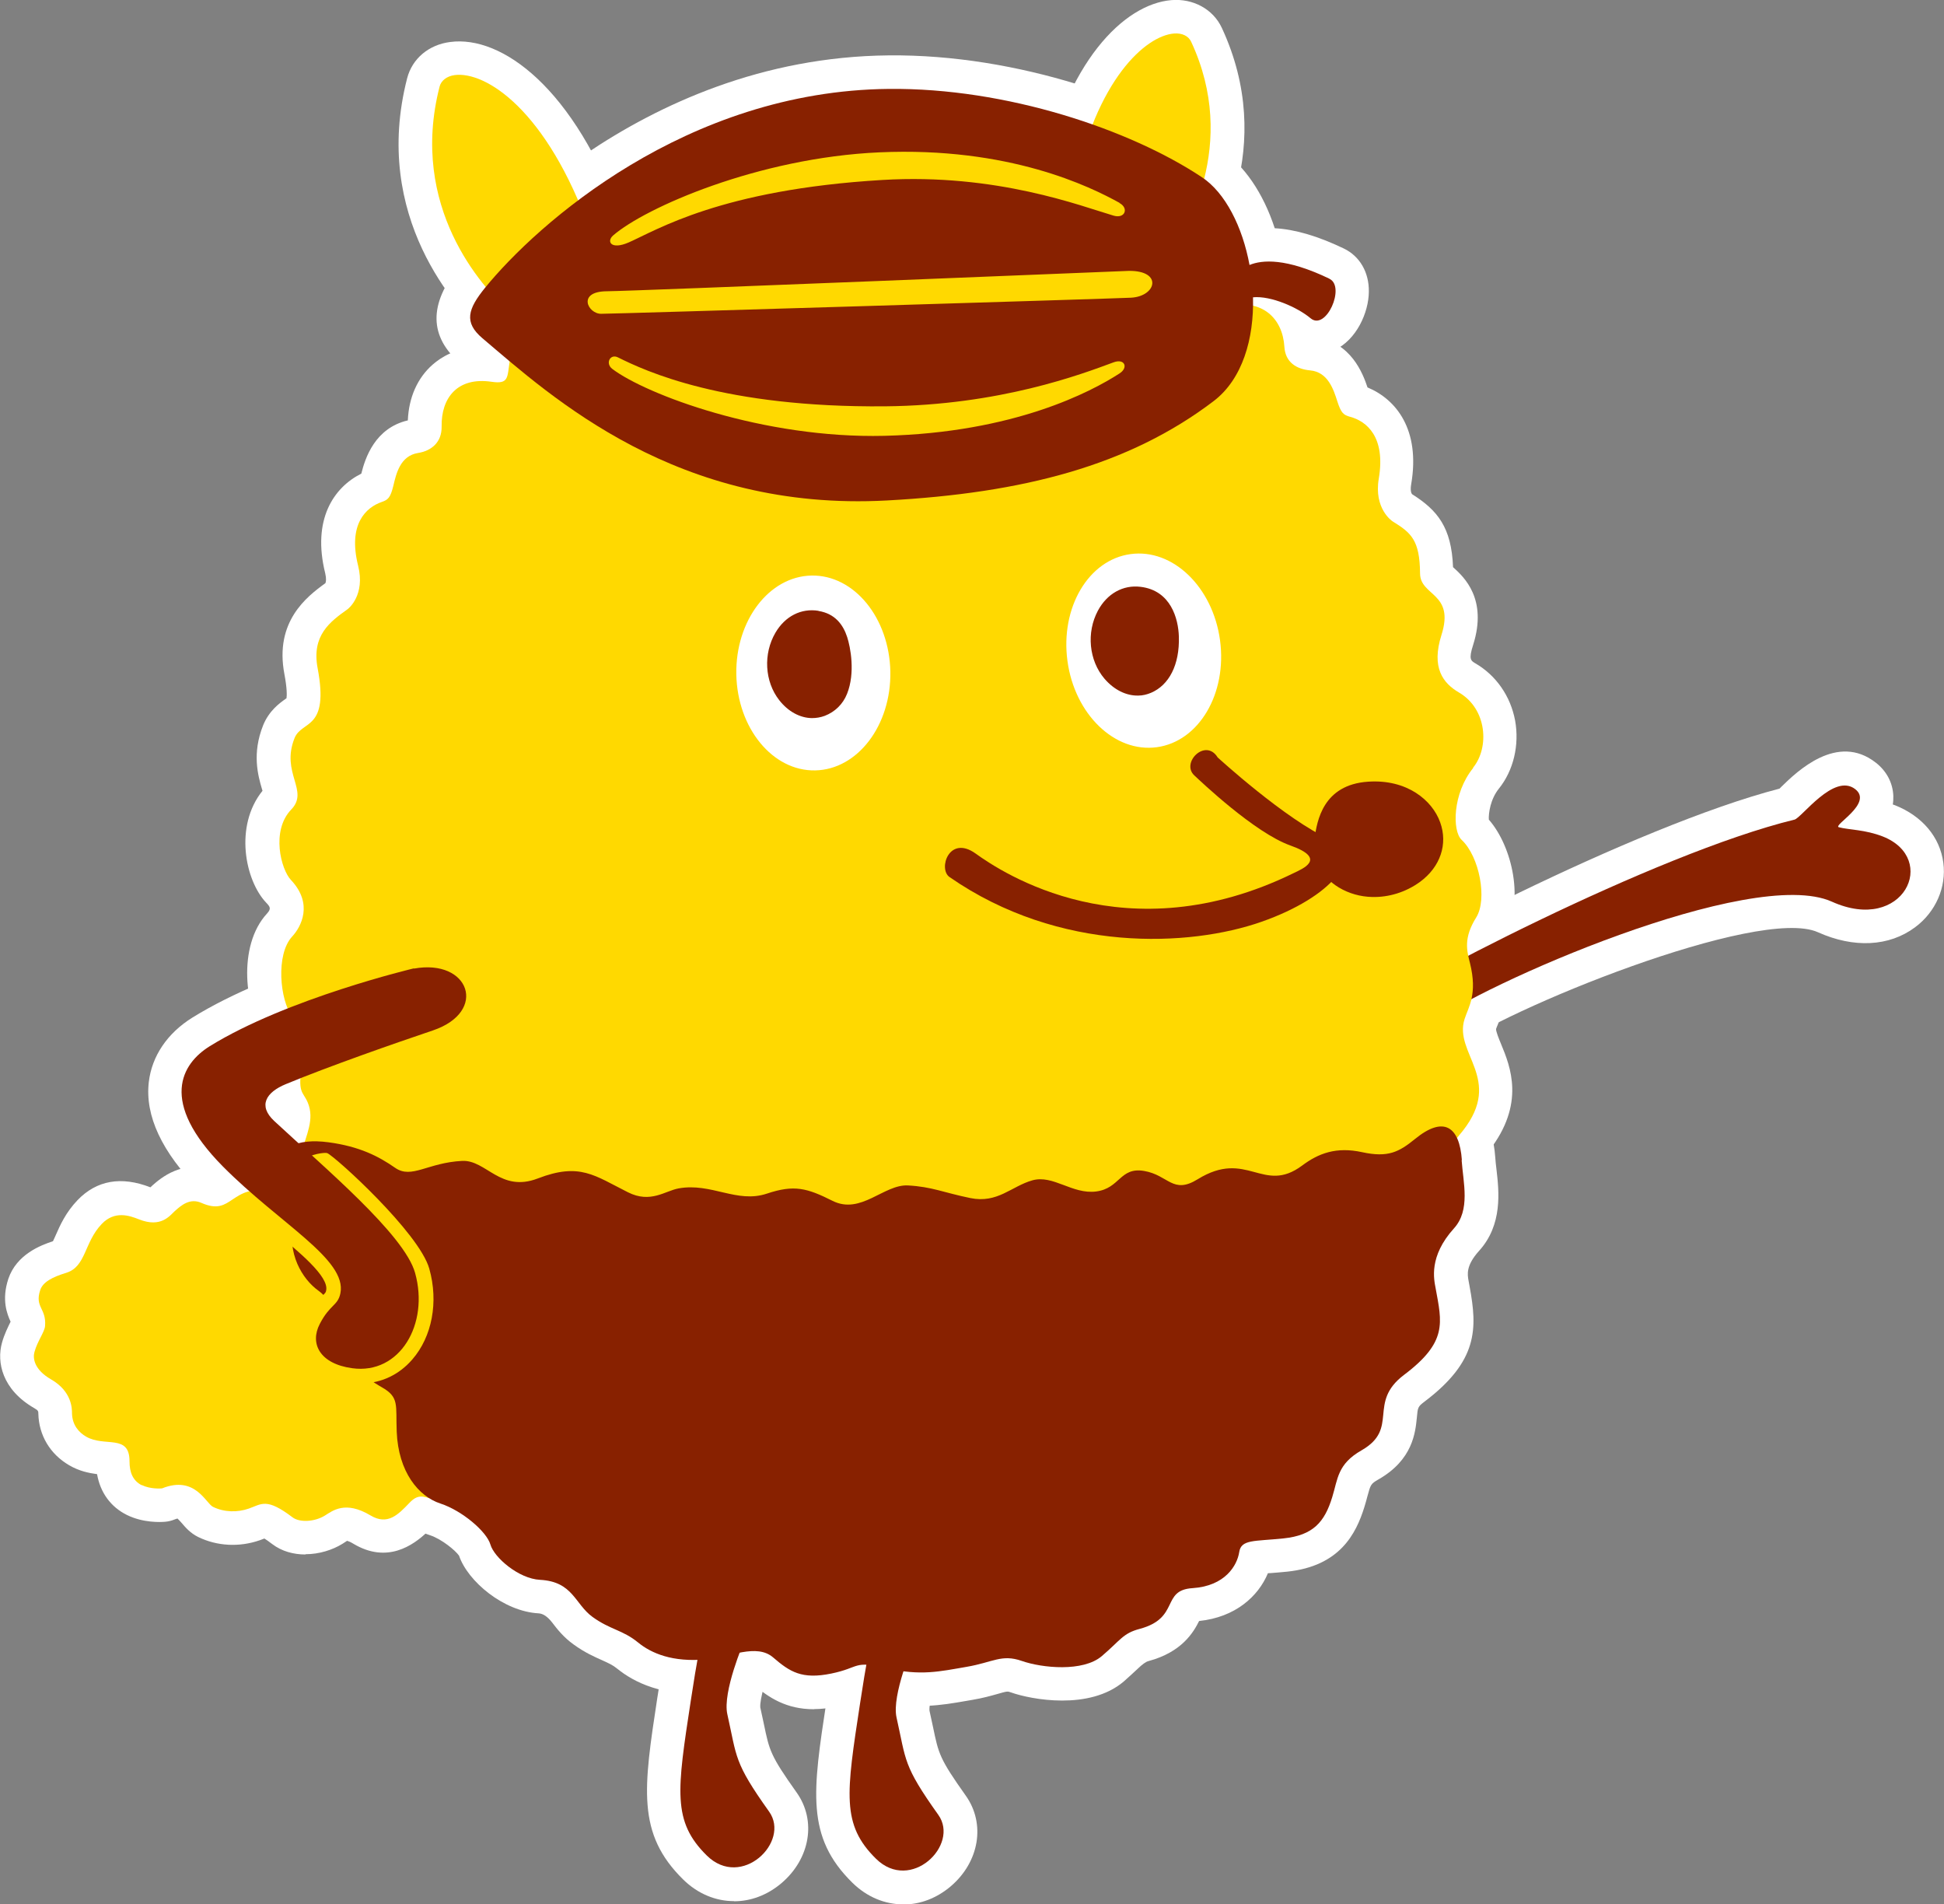 <?xml version="1.0" encoding="UTF-8"?>
<svg id="_レイヤー_1" data-name="レイヤー 1" xmlns="http://www.w3.org/2000/svg" version="1.1" viewBox="0 0 145 142.01">
  <rect x="0" y="0" width="145" height="142.01" fill="#808080" stroke="none"/>
  <defs>
    <style>
      .cls-1 {
        fill: #ffd900;
      }

      .cls-1, .cls-2, .cls-3 {
        stroke-width: 0px;
      }

      .cls-2 {
        fill: #882100;
      }

      .cls-3 {
        fill: #fff;
      }
    </style>
  </defs>
  <path class="cls-2" d="M106.66,76.37c3.69-2.87,23.98-11.83,29.98-9.13,5.35,2.41,7.98-3.21,3.8-4.86-1.33-.52-2.52-.49-3.28-.69-.5-.13,2.58-1.78,1.22-2.84-1.59-1.24-4,2.14-4.53,2.27-10.4,2.54-29.39,12.45-32.73,14.97-4.57,3.45-1.19,6.23,1.78,3.45.34-.32,2.92-2.52,3.75-3.16"/>
  <path class="cls-2" d="M68.11,122.67s-1.61,3.73-1.24,5.4c.73,3.25.47,3.55,3.12,7.27,1.6,2.25-2.06,5.82-4.65,3.27-2.59-2.55-2.22-4.84-1.19-11.58.92-6.05,1.11-5.48,1.11-5.48l2.86,1.12Z"/>
  <path class="cls-2" d="M55.49,122.43s-1.61,3.73-1.24,5.4c.73,3.25.47,3.55,3.12,7.27,1.6,2.25-2.06,5.82-4.65,3.27-2.59-2.55-2.22-4.84-1.19-11.58.92-6.05,1.11-5.48,1.11-5.48l2.86,1.12Z"/>
  <path class="cls-1" d="M10.57,110.74c.65.32,1.43.26,1.52.25,2.47-.99,3.26,1.12,3.8,1.38.84.41,1.82.42,2.66.13.97-.34,1.32-.83,3.27.65.53.4,1.65.34,2.41-.13.58-.36,1.52-1.14,3.41-.01,1.27.76,2.06-.06,2.9-.94.61-.64.98-.52,1.79-.25.45.15.96.31,1.57.33.56.01,1.57-.25,2.1-2.15l.11-.39-.26-.28c-.61-.65-.64-1.15-.67-1.72-.04-.72-.09-1.61-1.33-2.29-2.04-1.11-1.71-2.82-1.67-3.01.29-1.25-.61-1.76-1.76-2.4-.28-.16-.6-.33-.95-.55-1.56-.94-2-1.72-1.85-3.36.02-.28.07-.56.12-.83.18-1.09.39-2.32-.67-3.82-.18-.25-.31-.48-.4-.71,0,0-.66-.56-.79-.67-.32-.28-.62-.49-.9-.62-.47-.23-2.41.24-2.41.24-.73.3-.95.34-1.38.14-.15-.07-.93-.59-1.11-.68-1.24-.6-2.09-.03-2.71.38-.65.44-1.17.79-2.35.27-.86-.38-1.51.19-1.98.61-.36.32-1.01,1.28-2.67.62-.73-.29-1.82-.66-2.78.34-1.33,1.39-1.16,3.19-2.66,3.65-1.02.31-1.73.68-1.93,1.28-.43,1.3.47,1.34.36,2.69-.04.45-.57,1.12-.79,1.93-.13.45-.04,1.31,1.25,2.05,1.54.89,1.55,2.17,1.55,2.52.02.89.52,1.43,1.05,1.74,1.39.81,3.25-.23,3.24,1.85,0,.8.24,1.44.92,1.78"/>
  <path class="cls-1" d="M109.88,57.24c1.22-1.5,1.04-4.38-1.06-5.6-1.16-.68-2.09-1.82-1.3-4.3,1-3.15-1.59-2.87-1.6-4.58-.02-2.49-.67-3.03-2.03-3.87-.09-.05-1.42-.98-1.05-3.19.53-3.13-.91-4.29-2.14-4.62-.48-.13-.67-.27-.95-1.15-.28-.87-.69-2.19-2.03-2.31-1-.09-1.85-.59-1.92-1.76-.13-2.12-1.65-3.59-4.17-3.03-1.27.28-1.49.21-1.78-1.03-.08-.33.1-3.2-2.63-3.49-1.93-.21-.92-1.41-2.57-2.84-1.09-.94-2.79.58-4.04-1.08-1.2-1.59-2.48-2.23-3.97-2.17-.74.03-7.72,3.17-14.6,6.38-3.97-.79-6.13-5.45-7.78-4.11-2.28,1.85-3.64,1.96-3.83,1.97-1.49.04-2.72.77-3.79,2.44-1.12,1.74-2.94.34-3.94,1.35-1.53,1.53-.43,2.67-2.34,3-2.7.47-2.29,3.32-2.34,3.66-.19,1.25-.06,1.75-1.35,1.56-2.56-.38-3.77,1.21-3.73,3.34.02,1.17-.76,1.81-1.76,1.97-1.33.21-1.63,1.55-1.84,2.44-.22.9-.4,1.05-.86,1.21-1.19.41-2.54,1.66-1.77,4.75.55,2.19-.71,3.2-.8,3.26-1.29.92-2.68,1.94-2.22,4.38.88,4.67-1.18,3.87-1.72,5.22-1.05,2.62,1.12,3.91-.25,5.33-1.52,1.58-.76,4.47-.02,5.25,1.69,1.79.75,3.51.09,4.22-1.23,1.33-.93,4.72.02,6.01,1.09,1.48.89,2.43.74,3.36-.39,2.38.04,2.13.41,3.02,1.03,2.49-2.54,4.64.78,8.29l.29.3c.49.52.88.93,1.21,1.28,12.2.96,37.2,2.59,51.9,1.17,11.67-1.12,22.23-3.6,29-5.46-.11-.62.03-1.1.64-1.69.33-.05.67-.1.98-.14.29-.36.65-.8,1.1-1.35l.26-.32c3.02-3.86-.71-5.76.12-8.32.29-.91.98-1.84.4-4.18-.23-.91-.5-1.85.47-3.4.84-1.35.24-4.54-1.09-5.78-.71-.67-.68-3.46.86-5.36"/>
  <path class="cls-1" d="M85.5,19.7c-.77-1.84-1.82-3.2-2.97-3.84-.6-.34-1.28-.68-2.01-1.01l-.52-.24.11-.56c1.65-8.15,5.36-11.38,7.45-11.55.61-.05,1.09.18,1.29.62,3.55,7.62-.31,14.23-2.13,16.72l-.75,1.02-.49-1.17Z"/>
  <path class="cls-1" d="M37.82,23.08c-1.77-1.62-7.35-7.61-5.03-16.63.12-.45.54-.77,1.12-.85,2.29-.3,6.87,2.55,10.11,11.63l.17.46-.37.32c-1.79,1.54-3.46,3.22-4.96,5l-.48.57-.55-.5Z"/>
  <path class="cls-2" d="M99.15,20.78c-3.22-1.55-5.01-1.41-5.95-1.02-.52-2.83-1.8-5.39-3.56-6.55-5.36-3.56-14.58-6.67-23.34-6.58-15.13.14-26.25,10.08-30.12,14.83-1.29,1.59-1.59,2.58-.2,3.76,5.2,4.41,14.53,12.95,30.18,12.1,10.16-.55,18.03-2.6,24.35-7.4,2.17-1.64,3.03-4.68,2.95-7.75,1.34-.13,3.34.76,4.29,1.56,1.16.98,2.63-2.36,1.41-2.94"/>
  <path class="cls-1" d="M83.5,27.85c-2.1,1.36-7.85,4.41-17.53,4.65-9.05.22-17.79-3.09-20.3-4.99-.54-.41-.16-1.15.42-.86,2.03,1.01,7.88,3.76,19.94,3.65,8.57-.08,14.68-2.41,17.03-3.28.84-.31,1.12.4.44.83"/>
  <path class="cls-1" d="M83.51,15.13c-2.19-1.21-8.24-4.2-17.91-3.77-9.04.4-17.49,4.13-19.87,6.2-.51.45-.15,1.09,1.16.52,2.08-.91,6.87-3.94,18.92-4.66,8.55-.51,14.85,1.96,17.25,2.66.86.25,1.15-.56.44-.94"/>
  <path class="cls-1" d="M84.19,20.2s-36.71,1.5-38.94,1.52c-2.23.02-1.4,1.69-.41,1.68.99,0,38.19-1.13,39.52-1.2,1.9-.1,2.39-2.03-.17-2"/>
  <path class="cls-2" d="M109.04,86.52c-.18-2.56-1.38-3.31-3.49-1.59-1.2.98-2.02,1.41-3.95.99-1.93-.42-3.25.08-4.48,1-2.92,2.17-4.1-1.26-7.79,1.02-1.86,1.15-2.17-.31-3.99-.62-1.82-.31-1.79,1.3-3.58,1.53-1.78.23-3.21-1.27-4.76-.83-1.56.44-2.59,1.74-4.63,1.32-2.04-.42-2.84-.84-4.64-.94-1.8-.1-3.51,2.21-5.63,1.15-1.91-.96-2.87-1.22-4.9-.54-2.24.75-4.14-.83-6.58-.39-1.01.18-2.09,1.14-3.78.29-2.5-1.25-3.59-2.24-6.73-1.03-2.79,1.07-3.84-1.4-5.64-1.31-2.58.13-3.76,1.37-4.99.52-1.22-.85-2.65-1.6-4.99-1.91-2.35-.31-3.67.4-3.58,1.8.1,1.4,1.36,2.71,1.02,4.08-.6,2.4.65,4.35,1.81,5.18,1.33.96,1.19,2.31,1.49,3.3.65,2.09,1.93,3.16,3.25,3.91,1.32.75,1.03,1.31,1.11,3.31.12,3.01,1.63,4.83,3.26,5.36,1.62.53,3.45,2.09,3.73,3.06.28.97,2.11,2.55,3.7,2.63,2.47.13,2.59,1.81,3.92,2.77,1.33.96,2.24.96,3.39,1.9.99.81,2.57,1.49,5.07,1.26,1.78-.17,3.77-1.21,5.01-.14,1.24,1.07,2.14,1.65,4.33,1.2,2.19-.45,1.61-1,4.14-.4,2.53.59,3.96.24,5.95-.1,1.99-.34,2.61-.97,4.13-.44,1.52.53,4.56.83,5.96-.36,1.4-1.19,1.57-1.7,2.82-2.03,3.04-.81,1.58-2.89,3.95-3.04,2.45-.16,3.33-1.71,3.48-2.68.14-.97,1.11-.8,3.31-1.03,2.2-.23,3.06-1.21,3.63-3.08.42-1.35.38-2.46,2.19-3.49,2.84-1.63.41-3.54,3.16-5.62,3.27-2.46,2.83-3.89,2.36-6.47-.12-.65-.53-2.36,1.37-4.46,1.24-1.37.69-3.39.57-5.1"/>
  <path class="cls-2" d="M98.06,62.45c.18-1.18.59-3.94,4-4.16,2.88-.19,4.77,1.38,5.36,3.03.59,1.63.01,3.33-1.5,4.44-1.07.78-2.34,1.16-3.57,1.13-.88-.02-1.74-.26-2.49-.71-1.36-.82-2.03-2.22-1.81-3.73"/>
  <path class="cls-2" d="M90.81,56.47s5.09,4.67,8.44,6.16c2.55,1.13.17,4.24-5.16,6.11-5.33,1.87-15.06,2.36-23.27-3.34-.86-.6-.03-3.17,1.95-1.75,1.97,1.42,11.22,7.58,23.74,1.45.61-.3,2.53-1.06-.26-2.05-2.68-.95-6.74-4.83-7.16-5.22-1.03-.94.81-2.8,1.72-1.37"/>
  <path class="cls-3" d="M66.41,50.08c.07,4.01-2.44,7.31-5.61,7.37-3.17.06-5.8-3.15-5.88-7.16-.07-4.01,2.44-7.31,5.61-7.37,3.17-.06,5.8,3.15,5.88,7.16"/>
  <path class="cls-2" d="M61.05,45.55c-1.29-.21-2.49.4-3.21,1.63-.92,1.57-.81,3.64.28,5.03.67.86,1.56,1.33,2.44,1.34.32,0,.64-.05.96-.17.75-.29,1.35-.86,1.66-1.64.63-1.58.25-3.49.01-4.23-.3-.92-.9-1.75-2.14-1.95"/>
  <path class="cls-3" d="M91,47.74c.54,3.98-1.57,7.55-4.71,7.98-3.14.43-6.13-2.45-6.67-6.43-.54-3.98,1.57-7.55,4.71-7.97,3.14-.43,6.13,2.45,6.67,6.42"/>
  <path class="cls-2" d="M87.93,47.47c-.04-1.32-.59-3.44-2.86-3.71-1.31-.16-2.5.51-3.18,1.78-.87,1.63-.67,3.71.49,5.07.72.84,1.63,1.28,2.52,1.26.33,0,.65-.08.96-.21,1.33-.57,2.13-2.07,2.07-4.18"/>
  <path class="cls-1" d="M20.27,91.67c2.1,1.73,4.26,3.52,4.06,4.55-.03.16-.04.17-.28.41-.28.29-.71.72-1.16,1.59-.51.99-.54,2.02-.08,2.91.55,1.06,1.73,1.76,3.33,1.98.31.04.62.06.92.05,1.43-.04,2.72-.66,3.69-1.78,1.48-1.7,1.97-4.29,1.27-6.77-.75-2.68-7-8.35-7.61-8.62-.15-.07-1.31.07-1.79.53-1.44,1.39-3.39,4.29-2.36,5.14"/>
  <path class="cls-2" d="M30.88,72.21s-9.47,2.24-15.24,5.81c-2.09,1.3-3.81,4.12.98,8.96,4.23,4.27,9.28,6.93,8.77,9.46-.19.94-.78.82-1.54,2.29-.76,1.46,0,2.97,2.42,3.3,3.55.49,5.76-3.29,4.69-7.11-.8-2.87-6.85-7.92-10.51-11.33-1.22-1.14-.61-2.14.88-2.75,3.19-1.32,8.14-3.05,10.96-4,4.13-1.4,2.73-5.37-1.42-4.61"/>
  <path class="cls-3" d="M106.66,76.37c3.69-2.87,23.98-11.83,29.98-9.13,5.35,2.41,7.98-3.21,3.8-4.86-1.33-.52-2.52-.49-3.28-.69-.5-.13,2.58-1.78,1.22-2.84-1.59-1.24-4,2.14-4.53,2.27-10.4,2.54-29.39,12.45-32.73,14.97-4.57,3.45-1.19,6.23,1.78,3.45.34-.32,2.92-2.52,3.75-3.16"/>
  <path class="cls-3" d="M68.11,122.67s-1.61,3.73-1.24,5.4c.73,3.25.47,3.55,3.12,7.27,1.6,2.25-2.06,5.82-4.65,3.27-2.59-2.55-2.22-4.84-1.19-11.58.92-6.05,1.11-5.48,1.11-5.48l2.86,1.12Z"/>
  <path class="cls-3" d="M55.49,122.43s-1.61,3.73-1.24,5.4c.73,3.25.47,3.55,3.12,7.27,1.6,2.25-2.06,5.82-4.65,3.27-2.59-2.55-2.22-4.84-1.19-11.58.92-6.05,1.11-5.48,1.11-5.48l2.86,1.12Z"/>
  <path class="cls-3" d="M10.57,110.74c.65.32,1.43.26,1.52.25,2.47-.99,3.26,1.12,3.8,1.38.84.41,1.82.42,2.66.13.97-.34,1.32-.83,3.27.65.53.4,1.65.34,2.41-.13.58-.36,1.52-1.14,3.41-.01,1.27.76,2.06-.06,2.9-.94.61-.64.98-.52,1.79-.25.45.15.96.31,1.57.33.56.01,1.57-.25,2.1-2.15l.11-.39-.26-.28c-.61-.65-.64-1.15-.67-1.72-.04-.72-.09-1.61-1.33-2.29-2.04-1.11-1.71-2.82-1.67-3.01.29-1.25-.61-1.76-1.76-2.4-.28-.16-.6-.33-.95-.55-1.56-.94-2-1.72-1.85-3.36.02-.28.07-.56.12-.83.18-1.09.39-2.32-.67-3.82-.18-.25-.31-.48-.4-.71,0,0-.66-.56-.79-.67-.32-.28-.62-.49-.9-.62-.47-.23-2.41.24-2.41.24-.73.3-.95.34-1.38.14-.15-.07-.93-.59-1.11-.68-1.24-.6-2.09-.03-2.71.38-.65.44-1.17.79-2.35.27-.86-.38-1.51.19-1.98.61-.36.32-1.01,1.28-2.67.62-.73-.29-1.82-.66-2.78.34-1.33,1.39-1.16,3.19-2.66,3.65-1.02.31-1.73.68-1.93,1.28-.43,1.3.47,1.34.36,2.69-.04.45-.57,1.12-.79,1.93-.13.45-.04,1.31,1.25,2.05,1.54.89,1.55,2.17,1.55,2.52.02.89.52,1.43,1.05,1.74,1.39.81,3.25-.23,3.24,1.85,0,.8.24,1.44.92,1.78"/>
  <path class="cls-3" d="M109.88,57.24c1.22-1.5,1.04-4.38-1.06-5.6-1.16-.68-2.09-1.82-1.3-4.3,1-3.15-1.59-2.87-1.6-4.58-.02-2.49-.67-3.03-2.03-3.87-.09-.05-1.42-.98-1.05-3.19.53-3.13-.91-4.29-2.14-4.62-.48-.13-.67-.27-.95-1.15-.28-.87-.69-2.19-2.03-2.31-1-.09-1.85-.59-1.92-1.76-.13-2.12-1.65-3.59-4.17-3.03-1.27.28-1.49.21-1.78-1.03-.08-.33.1-3.2-2.63-3.49-1.93-.21-.92-1.41-2.57-2.84-1.09-.94-2.79.58-4.04-1.08-1.2-1.59-2.48-2.23-3.97-2.17-.74.03-7.72,3.17-14.6,6.38-3.97-.79-6.13-5.45-7.78-4.11-2.28,1.85-3.64,1.96-3.83,1.97-1.49.04-2.72.77-3.79,2.44-1.12,1.74-2.94.34-3.94,1.35-1.53,1.53-.43,2.67-2.34,3-2.7.47-2.29,3.32-2.34,3.66-.19,1.25-.06,1.75-1.35,1.56-2.56-.38-3.77,1.21-3.73,3.34.02,1.17-.76,1.81-1.76,1.97-1.33.21-1.63,1.55-1.84,2.44-.22.9-.4,1.05-.86,1.21-1.19.41-2.54,1.66-1.77,4.75.55,2.19-.71,3.2-.8,3.26-1.29.92-2.68,1.94-2.22,4.38.88,4.67-1.18,3.87-1.72,5.22-1.05,2.62,1.12,3.91-.25,5.33-1.52,1.58-.76,4.47-.02,5.25,1.69,1.79.75,3.51.09,4.22-1.23,1.33-.93,4.72.02,6.01,1.09,1.48.89,2.43.74,3.36-.39,2.38.04,2.13.41,3.02,1.03,2.49-2.54,4.64.78,8.29l.29.3c.49.52.88.93,1.21,1.28,12.2.96,37.2,2.59,51.9,1.17,11.67-1.12,22.23-3.6,29-5.46-.11-.62.03-1.1.64-1.69.33-.05.67-.1.98-.14.29-.36.65-.8,1.1-1.35l.26-.32c3.02-3.86-.71-5.76.12-8.32.29-.91.98-1.84.4-4.18-.23-.91-.5-1.85.47-3.4.84-1.35.24-4.54-1.09-5.78-.71-.67-.68-3.46.86-5.36"/>
  <path class="cls-3" d="M85.5,19.7c-.77-1.84-1.82-3.2-2.97-3.84-.6-.34-1.28-.68-2.01-1.01l-.52-.24.11-.56c1.65-8.15,5.36-11.38,7.45-11.55.61-.05,1.09.18,1.29.62,3.55,7.62-.31,14.23-2.13,16.72l-.75,1.02-.49-1.17Z"/>
  <path class="cls-3" d="M37.82,23.08c-1.77-1.62-7.35-7.61-5.03-16.63.12-.45.54-.77,1.12-.85,2.29-.3,6.87,2.55,10.11,11.63l.17.46-.37.32c-1.79,1.54-3.46,3.22-4.96,5l-.48.57-.55-.5Z"/>
  <path class="cls-3" d="M99.15,20.78c-3.22-1.55-5.01-1.41-5.95-1.02-.52-2.83-1.8-5.39-3.56-6.55-5.36-3.56-14.58-6.67-23.34-6.58-15.13.14-26.25,10.08-30.12,14.83-1.29,1.59-1.59,2.58-.2,3.76,5.2,4.41,14.53,12.95,30.18,12.1,10.16-.55,18.03-2.6,24.35-7.4,2.17-1.64,3.03-4.68,2.95-7.75,1.34-.13,3.34.76,4.29,1.56,1.16.98,2.63-2.36,1.41-2.94"/>
  <path class="cls-3" d="M83.5,27.85c-2.1,1.36-7.85,4.41-17.53,4.65-9.05.22-17.79-3.09-20.3-4.99-.54-.41-.16-1.15.42-.86,2.03,1.01,7.88,3.76,19.94,3.65,8.57-.08,14.68-2.41,17.03-3.28.84-.31,1.12.4.44.83"/>
  <path class="cls-3" d="M83.51,15.13c-2.19-1.21-8.24-4.2-17.91-3.77-9.04.4-17.49,4.13-19.87,6.2-.51.45-.15,1.09,1.16.52,2.08-.91,6.87-3.94,18.92-4.66,8.55-.51,14.85,1.96,17.25,2.66.86.25,1.15-.56.44-.94"/>
  <path class="cls-3" d="M84.19,20.2s-36.71,1.5-38.94,1.52c-2.23.02-1.4,1.69-.41,1.68.99,0,38.19-1.13,39.52-1.2,1.9-.1,2.39-2.03-.17-2"/>
  <path class="cls-3" d="M109.04,86.52c-.18-2.56-1.38-3.31-3.49-1.59-1.2.98-2.02,1.41-3.95.99-1.93-.42-3.25.08-4.48,1-2.92,2.17-4.1-1.26-7.79,1.02-1.86,1.15-2.17-.31-3.99-.62-1.82-.31-1.79,1.3-3.58,1.53-1.78.23-3.21-1.27-4.76-.83-1.56.44-2.59,1.74-4.63,1.32-2.04-.42-2.84-.84-4.64-.94-1.8-.1-3.51,2.21-5.63,1.15-1.91-.96-2.87-1.22-4.9-.54-2.24.75-4.14-.83-6.58-.39-1.01.18-2.09,1.14-3.78.29-2.5-1.25-3.59-2.24-6.73-1.03-2.79,1.07-3.84-1.4-5.64-1.31-2.58.13-3.76,1.37-4.99.52-1.22-.85-2.65-1.6-4.99-1.91-2.35-.31-3.67.4-3.58,1.8.1,1.4,1.36,2.71,1.02,4.08-.6,2.4.65,4.35,1.81,5.18,1.33.96,1.19,2.31,1.49,3.3.65,2.09,1.93,3.16,3.25,3.91,1.32.75,1.03,1.31,1.11,3.31.12,3.01,1.63,4.83,3.26,5.36,1.62.53,3.45,2.09,3.73,3.06.28.97,2.11,2.55,3.7,2.63,2.47.13,2.59,1.81,3.92,2.77,1.33.96,2.24.96,3.39,1.9.99.81,2.57,1.49,5.07,1.26,1.78-.17,3.77-1.21,5.01-.14,1.24,1.07,2.14,1.65,4.33,1.2,2.19-.45,1.61-1,4.14-.4,2.53.59,3.96.24,5.95-.1,1.99-.34,2.61-.97,4.13-.44,1.52.53,4.56.83,5.96-.36,1.4-1.19,1.57-1.7,2.82-2.03,3.04-.81,1.58-2.89,3.95-3.04,2.45-.16,3.33-1.71,3.48-2.68.14-.97,1.11-.8,3.31-1.03,2.2-.23,3.06-1.21,3.63-3.08.42-1.35.38-2.46,2.19-3.49,2.84-1.63.41-3.54,3.16-5.62,3.27-2.46,2.83-3.89,2.36-6.47-.12-.65-.53-2.36,1.37-4.46,1.24-1.37.69-3.39.57-5.1"/>
  <path class="cls-3" d="M98.06,62.45c.18-1.18.59-3.94,4-4.16,2.88-.19,4.77,1.38,5.36,3.03.59,1.63.01,3.33-1.5,4.44-1.07.78-2.34,1.16-3.57,1.13-.88-.02-1.74-.26-2.49-.71-1.36-.82-2.03-2.22-1.81-3.73"/>
  <path class="cls-3" d="M90.81,56.47s5.09,4.67,8.44,6.16c2.55,1.13.17,4.24-5.16,6.11-5.33,1.87-15.06,2.36-23.27-3.34-.86-.6-.03-3.17,1.95-1.75,1.97,1.42,11.22,7.58,23.74,1.45.61-.3,2.53-1.06-.26-2.05-2.68-.95-6.74-4.83-7.16-5.22-1.03-.94.81-2.8,1.72-1.37"/>
  <path class="cls-3" d="M66.41,50.08c.07,4.01-2.44,7.31-5.61,7.37-3.17.06-5.8-3.15-5.88-7.16-.07-4.01,2.44-7.31,5.61-7.37,3.17-.06,5.8,3.15,5.88,7.16"/>
  <path class="cls-3" d="M61.05,45.55c-1.29-.21-2.49.4-3.21,1.63-.92,1.57-.81,3.64.28,5.03.67.86,1.56,1.33,2.44,1.34.32,0,.64-.05.96-.17.75-.29,1.35-.86,1.66-1.64.63-1.58.25-3.49.01-4.23-.3-.92-.9-1.75-2.14-1.95"/>
  <path class="cls-3" d="M91,47.74c.54,3.98-1.57,7.55-4.71,7.98-3.14.43-6.13-2.45-6.67-6.43-.54-3.98,1.57-7.55,4.71-7.97,3.14-.43,6.13,2.45,6.67,6.42"/>
  <path class="cls-3" d="M87.93,47.47c-.04-1.32-.59-3.44-2.86-3.71-1.31-.16-2.5.51-3.18,1.78-.87,1.63-.67,3.71.49,5.07.72.84,1.63,1.28,2.52,1.26.33,0,.65-.08.96-.21,1.33-.57,2.13-2.07,2.07-4.18"/>
  <path class="cls-3" d="M20.27,91.67c2.1,1.73,4.26,3.52,4.06,4.55-.03.16-.04.17-.28.41-.28.29-.71.72-1.16,1.59-.51.99-.54,2.02-.08,2.91.55,1.06,1.73,1.76,3.33,1.98.31.04.62.06.92.05,1.43-.04,2.72-.66,3.69-1.78,1.48-1.7,1.97-4.29,1.27-6.77-.75-2.68-7-8.35-7.61-8.62-.15-.07-1.31.07-1.79.53-1.44,1.39-3.39,4.29-2.36,5.14"/>
  <path class="cls-3" d="M30.88,72.21s-9.47,2.24-15.24,5.81c-2.09,1.3-3.81,4.12.98,8.96,4.23,4.27,9.28,6.93,8.77,9.46-.19.94-.78.82-1.54,2.29-.76,1.46,0,2.97,2.42,3.3,3.55.49,5.76-3.29,4.69-7.11-.8-2.87-6.85-7.92-10.51-11.33-1.22-1.14-.61-2.14.88-2.75,3.19-1.32,8.14-3.05,10.96-4,4.13-1.4,2.73-5.37-1.42-4.61"/>
  <path class="cls-3" d="M100.46,83.17c-.5,0-.99-.08-1.46-.24-1.38-.47-2.34-1.6-2.57-3.02-.18-1.14-.01-3.42,3.18-5.83,3.39-2.56,22.26-12.45,33.12-15.27.05-.05.1-.1.16-.16,1.13-1.1,4.14-4.03,7.02-1.78.81.63,1.27,1.51,1.31,2.48,0,.22,0,.43-.04.64.06.02.11.04.17.06,2.03.81,3.35,2.37,3.6,4.29.24,1.82-.57,3.67-2.11,4.81-1.93,1.44-4.57,1.57-7.24.37-4.4-1.98-23.54,5.81-27.42,8.82h0c-.77.6-3.3,2.76-3.58,3.01-1.26,1.18-2.74,1.81-4.15,1.81ZM106.65,76.37h0,0ZM133.76,64.28c1.52,0,2.85.21,3.9.68,1.29.58,1.95.33,2.12.23.17-.09.22-.19.22-.22-.01,0-.14-.14-.48-.28-.58-.23-1.17-.3-1.75-.38-.41-.05-.82-.11-1.24-.21-.52-.14-1-.45-1.35-.87-.22.13-.46.23-.74.3-.95.23-1.99.53-3.08.88.84-.1,1.64-.15,2.39-.15ZM133.26,58.69s0,0,0,0c0,0,0,0,0,0Z"/>
  <path class="cls-3" d="M67.36,142.01c-1.35,0-2.69-.54-3.78-1.61-3.48-3.42-2.96-6.81-1.93-13.56l.03-.18c.91-6,1.13-7.43,3.36-7.61.44-.04.88.05,1.26.23l2.73,1.07c.63.25,1.14.74,1.4,1.36s.26,1.33-.01,1.95c-.63,1.48-1.15,3.34-1.09,3.91.1.45.19.87.27,1.25.41,1.97.48,2.33,2.44,5.09,1.48,2.09,1.01,4.93-1.12,6.75-1.07.91-2.31,1.36-3.54,1.36ZM65.88,133.54c-.04,1.7.33,2.42,1.22,3.3.19.19.26.17.32.15.18-.06.35-.22.43-.35-.94-1.32-1.54-2.28-1.97-3.1Z"/>
  <path class="cls-3" d="M54.74,141.77c-1.35,0-2.69-.54-3.78-1.61-3.48-3.42-2.96-6.81-1.93-13.56l.03-.18c.91-6,1.13-7.43,3.36-7.61.45-.04.88.05,1.26.23l2.73,1.07c.63.25,1.14.74,1.4,1.36s.26,1.33-.01,1.95c-.63,1.48-1.15,3.34-1.09,3.91.1.45.19.87.27,1.25.41,1.97.48,2.33,2.44,5.09,1.49,2.09,1.01,4.93-1.12,6.75-1.07.91-2.31,1.36-3.54,1.36ZM53.25,133.3c-.04,1.7.33,2.42,1.22,3.3.19.19.26.17.32.15.18-.06.35-.22.43-.35-.94-1.32-1.54-2.27-1.97-3.1Z"/>
  <path class="cls-3" d="M22.78,115.92c-.88,0-1.76-.23-2.48-.78-.26-.2-.45-.33-.58-.41-.11.04-.23.09-.35.13-1.52.53-3.18.44-4.58-.24-.59-.29-.95-.71-1.24-1.05-.09-.1-.22-.25-.31-.33-.05.01-.12.03-.22.07-.22.09-.46.15-.7.17-.36.03-1.63.09-2.84-.5h0c-1.21-.59-2-1.67-2.24-3.05-.6-.08-1.35-.23-2.09-.67-1.42-.83-2.25-2.23-2.29-3.84,0-.17,0-.24-.3-.41-2.4-1.38-2.82-3.43-2.41-4.89.18-.64.45-1.17.64-1.56-.25-.55-.69-1.61-.17-3.19.61-1.82,2.41-2.51,3.33-2.81.07-.13.15-.33.22-.48.31-.71.74-1.67,1.61-2.58,1.42-1.48,3.25-1.81,5.44-.96.06-.05.11-.1.16-.15.57-.5,2.28-2,4.55-1.06.01,0,.02-.01.03-.02.72-.49,2.66-1.79,5.2-.56.12.06.39.22.68.4.05-.01.09-.03.14-.04,2.81-.67,3.67-.25,4.08-.05.48.23.95.56,1.45.99.14.13.75.64.76.64.32.27.57.62.72,1,0,0,.02.06.11.19,1.66,2.34,1.3,4.43,1.09,5.67-.04.25-.07.43-.09.62-.03.38,0,.52,0,.55,0,0,0,0,0,0,.01,0,.16.16.65.45.33.2.63.36.89.51,1.19.67,3.64,2.04,3,5.05.02.07.16.21.41.35,2.47,1.35,2.58,3.45,2.63,4.35,0,.05,0,.1,0,.15l.24.26c.61.63.83,1.54.6,2.39l-.11.39c-1.04,3.77-3.76,4.01-4.57,3.98-.81-.02-1.48-.2-1.98-.35-1.05,1-2.99,2.37-5.5.87-.24-.15-.4-.2-.47-.22-.06.04-.12.08-.17.11l-.17.11c-.76.47-1.76.78-2.76.78ZM23.32,111.15s0,0,0,0c0,0,0,0,0,0ZM19.8,109.65c.99,0,1.96.39,3.14,1.23l.06-.04c.66-.43,2.62-1.69,5.46-.22.09-.09.18-.19.25-.26,1.61-1.71,3.28-1.27,4.24-.96-.24-.66-.27-1.23-.3-1.65,0-.07,0-.15-.01-.22,0,0-.01,0-.02,0-2.47-1.34-3.16-3.5-3.01-5.17-.15-.09-.31-.18-.45-.25-.3-.17-.64-.36-1.02-.59-2.37-1.42-3.29-3.13-3.06-5.72.03-.32.08-.64.13-.95.18-1.06.21-1.41-.23-2.03-.14-.2-.27-.4-.37-.59-.18-.16-.37-.32-.44-.38l-.02-.02c-.26.04-.59.1-.87.16-.8.32-1.85.65-3.22,0-.12-.06-.43-.25-.76-.45-.11-.07-.22-.14-.31-.2-.08.05-.18.12-.26.17-.74.5-2.05,1.38-4.12.73-1.49,1.47-3.23,1.81-5.2,1.03-.07-.03-.14-.05-.2-.07-.19.25-.33.58-.5.96-.42.96-1.13,2.57-3.09,3.16.14.45.24,1.04.18,1.79-.06.7-.34,1.27-.58,1.73.99.62,2.41,1.9,2.58,4.17.12.01.27.03.38.04,2.87.24,3.74,1.85,3.9,3.35,1.92-.44,3.63.17,5.12,1.83.16.02.33,0,.49-.06.09-.03.17-.06.25-.1.65-.26,1.25-.4,1.83-.4ZM32.75,107.59h0ZM29.72,101.76s0,0,0,0c0,0,0,0,0,0ZM14,91.98s0,0,0,0c0,0,0,0,0,0ZM23.86,91.59h0,0Z"/>
  <path class="cls-3" d="M62.76,96.32c-13.21,0-28.3-.99-37.74-1.74-.62-.05-1.21-.33-1.64-.79-.31-.33-.69-.73-1.16-1.23l-.32-.34c-3.03-3.34-2.11-6.21-1.56-7.92.11-.33.33-1.02.28-1.14-.02-.06-.05-.09-.08-.13-.72-1.16-.83-2.15-.49-4.25.13-.79.15-.88-.29-1.47-1.49-2.02-2.08-6.77.16-9.19.33-.36.22-.51-.07-.81-1.57-1.66-2.39-5.71-.27-8.34-.01-.04-.03-.09-.04-.13-.29-.99-.76-2.64.09-4.76.44-1.08,1.22-1.64,1.64-1.94.03-.02.06-.04.1-.07.03-.2.05-.72-.16-1.82-.73-3.88,1.64-5.74,3.06-6.76.05-.1.08-.34-.01-.73-1-4.02.63-6.41,2.69-7.44.29-1.17,1.02-3.4,3.47-3.97.07-1.71.72-3.17,1.85-4.16.66-.58,1.71-1.2,3.25-1.29.28-3.54,2.52-4.67,3.9-5.03.2-.63.58-1.51,1.48-2.41,1.2-1.2,2.68-1.16,3.48-1.14.08,0,.18,0,.26,0,1.45-2.16,3.34-3.29,5.61-3.38.15-.03.99-.26,2.4-1.41,2.47-2.01,4.95.17,6.28,1.35.87.77,1.83,1.62,2.87,2.04,13.22-6.15,14.11-6.19,14.7-6.21,2.3-.1,4.3.91,5.93,2.99.09,0,.19-.02.27-.02.79-.07,2.27-.21,3.55.9.97.84,1.41,1.7,1.66,2.31,1.41.28,3.57,1.21,4.21,4.34,1.47-.1,2.83.27,3.91,1.08,1.19.9,1.95,2.25,2.17,3.85,2.55.39,3.44,2.64,3.8,3.73,2.14.89,3.95,3.15,3.26,7.21-.08.46,0,.67.06.75,1.89,1.19,2.95,2.47,3.06,5.45,0,0,.02.02.03.02.77.7,2.56,2.33,1.47,5.77-.35,1.08-.17,1.18.17,1.38,1.55.9,2.62,2.45,2.96,4.26.33,1.83-.12,3.73-1.21,5.08h0c-.63.78-.78,1.84-.75,2.31,1.79,2.05,2.66,6.17,1.15,8.58-.38.6-.36.69-.18,1.39.69,2.8.07,4.37-.3,5.31-.05.11-.09.22-.13.33-.02.17.22.76.37,1.12.69,1.67,1.84,4.46-.9,7.97l-.3.37c-.45.54-.8.98-1.09,1.34-.3.37-.69.65-1.14.8-.2.88-.86,1.63-1.77,1.88-6.89,1.9-17.59,4.4-29.43,5.54-4.22.41-9.26.57-14.6.57ZM26.38,89.68c13.27,1.02,36.55,2.44,50.5,1.1,10.64-1.02,20.36-3.19,27.06-4.97.24-.52.59-1.01,1.07-1.48.38-.38.87-.62,1.4-.69h0c.15-.19.32-.39.49-.61l.26-.32c.91-1.17.73-1.62.18-2.94-.47-1.14-1.11-2.69-.51-4.56.07-.21.15-.42.24-.64.24-.61.4-1.02.12-2.18-.28-1.14-.73-2.91.78-5.32.18-.51-.22-2.21-.68-2.63-1.89-1.77-1.58-6.03.63-8.76t0,0c.14-.17.25-.59.17-1.02-.07-.39-.25-.67-.55-.84-2.58-1.5-3.44-4.06-2.42-7.23.06-.18.09-.31.1-.4-.05-.05-.11-.1-.17-.15-.53-.48-1.64-1.49-1.65-3.26,0-1.02-.15-1.27-.15-1.27-.05-.07-.29-.23-.69-.48-1.07-.65-2.74-2.59-2.21-5.74.1-.61.2-1.65-.33-1.79-1.71-.46-2.3-1.61-2.68-2.79-.06-.19-.15-.45-.22-.63-2.22-.34-3.72-1.9-3.85-4.06-.02-.4-.15-.64-.25-.71-.11-.08-.41-.13-.89-.03-1.66.37-3.97.46-4.75-2.9-.03-.11-.06-.33-.08-.62-.04-.61-.12-.84-.19-.92-.01,0-.06-.02-.19-.03-2.64-.28-3.28-2.04-3.55-2.78-.06-.16-.1-.26-.14-.35-.02,0-.04,0-.05,0-.92.09-3.05.29-4.6-1.77-.76-1.01-1.3-1.17-1.67-1.18-1.13.37-5.73,2.36-13.85,6.15-.48.23-1.02.29-1.54.19-2.63-.52-4.52-2.19-5.9-3.4-.2-.18-.44-.39-.66-.57-2.3,1.65-3.89,1.87-4.51,1.88-.34,0-.93.03-1.74,1.29-1.39,2.17-3.54,2.11-4.47,2.09h-.04c-.03.08-.06.18-.1.33-.22.77-.72,2.58-3.35,3.04-.14.02-.19.05-.19.05-.02.05-.08.27-.08.89,0,.3-.02.52-.03.63l-.05.39c-.1.76-.24,1.9-1.3,2.7-1.09.83-2.35.64-2.83.57-.46-.07-.67,0-.7.02-.03.03-.16.27-.15.79.04,2.18-1.35,3.92-3.5,4.41-.06.18-.12.42-.15.58-.3,1.26-.8,2.46-2.49,3.04-.5.17-.28,1.3-.16,1.78.78,3.1-.75,5.17-1.77,5.9-1.31.93-1.37,1.09-1.22,1.88.76,4.01-.23,5.65-1.94,6.88-.08.35-.01.65.16,1.24.27.94.84,2.88-.85,4.63-.32.34-.16,1.46.06,1.88,2.4,2.62,1.71,5.75.03,7.56-.28.46-.18,2.27.2,2.84,1.68,2.28,1.38,4.08,1.2,5.16-.09.54-.12.85-.13,1.01.12.2.25.43.37.73.75,1.82.23,3.42-.15,4.58-.44,1.36-.59,1.82.46,2.97l.25.26c.2.21.39.41.55.58ZM107.74,85.96h0,0ZM23.51,63.89s.01.01.02.02c0,0-.01-.01-.02-.02ZM111.09,61.31h.01-.01ZM105.18,36.75s0,0,.01,0c0,0,0,0-.01,0ZM97.82,25.11h0ZM50.25,13.96h0ZM50.34,13.95s-.03,0-.05,0c.02,0,.04,0,.06,0h-.01Z"/>
  <path class="cls-3" d="M85.99,23.36c-.1,0-.2,0-.29-.02-.89-.11-1.66-.69-2.01-1.52l-.49-1.17h0c-.63-1.51-1.39-2.35-1.88-2.62-.55-.31-1.17-.61-1.82-.91l-.52-.24c-1.06-.48-1.65-1.63-1.41-2.78l.11-.56C79.48,4.61,83.84.31,87.36.01c1.63-.14,3.12.67,3.77,2.06,4.11,8.83-.29,16.4-2.38,19.25l-.75,1.02c-.47.65-1.23,1.02-2.02,1.02ZM82.87,13.21c.3.15.59.31.87.47.91.51,1.74,1.26,2.47,2.23,1.27-2.56,2.35-6.34.87-10.54-1.07.78-2.99,2.95-4.21,7.84ZM86.59,4.18s0,0,0,0c0,0,0,0,0,0Z"/>
  <path class="cls-3" d="M38.37,26.08c-.62,0-1.23-.23-1.69-.66l-.55-.5h0c-2.03-1.86-8.43-8.73-5.76-19.09.38-1.46,1.61-2.5,3.22-2.7,3.82-.5,9.26,3.4,12.79,13.26l.16.46c.35.98.06,2.07-.73,2.74l-.37.32c-1.69,1.45-3.26,3.03-4.67,4.71l-.48.57c-.44.52-1.07.84-1.75.89-.05,0-.11,0-.16,0ZM34.95,8.28c-.95,5.47,1.5,9.5,3.3,11.63.95-1.03,1.95-2.03,3-2.97-2.34-5.94-4.99-8.06-6.29-8.66Z"/>
  <path class="cls-3" d="M64.01,39.87c-14.68,0-23.92-7.87-29-12.2l-.65-.55c-2.36-2-2.4-4.44-.12-7.24,1.3-1.59,13.22-15.57,32.04-15.75,9.7-.1,19.4,3.45,24.75,7,1.77,1.18,3.19,3.26,4.05,5.89,1.51.08,3.23.59,5.15,1.51,1.19.57,1.89,1.77,1.87,3.22-.01,1.55-.92,3.6-2.57,4.36-1.13.52-2.44.34-3.41-.47-.12-.1-.26-.19-.41-.29-.5,2.8-1.79,5.11-3.7,6.56-6.39,4.84-14.32,7.28-25.73,7.9-.77.04-1.53.06-2.28.06ZM37.79,23.46l.47.4c5.14,4.38,13.75,11.71,27.76,10.95,10.35-.56,17.43-2.69,22.98-6.89,1.29-.98,2.03-3.11,1.96-5.69,0-.37.06-.72.2-1.04-.2-.29-.34-.62-.41-.97-.42-2.27-1.39-4.2-2.48-4.92-4.71-3.13-13.33-6.24-21.94-6.17-13.43.13-24.05,8.8-28.21,13.91-.14.17-.25.32-.33.43ZM98.06,23.03h0s0,0,0,0ZM99.35,21.81s0,0,0,0c0,0,0,0,0,0Z"/>
  <path class="cls-3" d="M65.12,35.01c-8.92,0-17.82-3.14-20.96-5.51-1.29-.97-1.64-2.71-.81-4.04.8-1.3,2.46-1.75,3.85-1.06,4.66,2.32,10.97,3.46,18.8,3.39,7.92-.08,13.59-2.17,16.01-3.06l.18-.07c1.78-.66,3.3.19,3.89,1.36.68,1.37.17,3.02-1.23,3.92h0c-2.76,1.78-8.88,4.81-18.82,5.05-.3,0-.61.01-.91.01ZM83.5,27.85h0,0ZM47.17,25.51s0,0,0,0c0,0,0,0,0,0Z"/>
  <path class="cls-3" d="M46.02,20.8c-1.24,0-2.12-.63-2.58-1.34-.76-1.2-.48-2.79.65-3.78,2.97-2.59,12.07-6.39,21.4-6.81,7.14-.32,13.8,1.09,19.22,4.08,0,0,0,0,0,0,1.45.8,2.06,2.42,1.46,3.86-.6,1.44-2.2,2.14-3.82,1.67-.32-.09-.69-.21-1.13-.35-2.88-.92-8.25-2.63-15.27-2.21-10.07.6-14.8,2.89-17.08,3.99-.38.18-.71.34-.99.46-.69.3-1.32.43-1.88.43ZM82.31,17.32s0,0,0,0c0,0,0,0,0,0Z"/>
  <path class="cls-3" d="M44.83,25.9c-1.88,0-3.48-1.54-3.5-3.38-.02-1.57,1.2-3.27,3.89-3.3,1.73-.02,26.18-1,38.86-1.52.05,0,.1,0,.15,0,2.84,0,4.16,1.65,4.21,3.3.06,1.98-1.64,3.57-3.95,3.69-1.28.07-38.31,1.19-39.63,1.2h-.03ZM84.47,22.72h0Z"/>
  <path class="cls-3" d="M60.71,127.46c-2.07,0-3.37-.87-4.5-1.83-.31,0-.91.15-1.33.25-.59.14-1.27.29-1.97.36-3.46.32-5.65-.81-6.88-1.81-.33-.27-.63-.4-1.11-.62-.58-.26-1.3-.57-2.15-1.19-.74-.53-1.23-1.16-1.58-1.62q-.51-.66-1.01-.69c-2.62-.14-5.29-2.39-5.94-4.3-.26-.38-1.28-1.23-2.15-1.52-2.88-.94-4.84-3.94-4.98-7.64-.02-.4-.02-.74-.02-1.04,0-.09,0-.2,0-.29-1.42-.83-3.31-2.27-4.23-5.24-.12-.39-.19-.77-.25-1.09-.13-.75-.18-.81-.32-.91-1.98-1.42-3.6-4.36-2.8-7.73-.04-.18-.21-.56-.32-.82-.3-.69-.68-1.55-.75-2.57-.09-1.26.35-2.41,1.24-3.24.8-.75,2.34-1.58,5.16-1.21,2.78.36,4.56,1.3,5.8,2.13.15-.04.35-.1.5-.15.77-.23,1.83-.55,3.23-.62,1.48-.08,2.57.6,3.37,1.08.89.55,1,.58,1.5.39,3.8-1.46,5.79-.41,7.9.69.27.14.54.29.85.44.24.12.26.13.94-.13.35-.13.78-.3,1.28-.39,1.66-.3,3.07.02,4.2.29.97.23,1.55.35,2.03.19,2.79-.94,4.42-.52,6.82.68.22.03.83-.28,1.2-.47.91-.46,2.05-1.03,3.44-.95,1.41.07,2.34.32,3.33.58.48.13,1.01.27,1.69.41.43.09.67,0,1.51-.45.52-.27,1.16-.61,1.93-.83,1.59-.45,2.95.06,3.93.43.47.17.94.36,1.2.32.06-.03.2-.15.3-.24.59-.53,1.83-1.64,4.01-1.27,1.09.19,1.84.61,2.34.9,2.77-1.67,4.88-1.1,6.14-.76q.93.25,1.37-.08c1.27-.95,3.33-2.12,6.5-1.44.98.21,1.04.16,1.84-.49,2.22-1.81,3.94-1.64,4.99-1.19,1.06.46,2.37,1.62,2.57,4.54.02.29.05.58.09.89.19,1.64.47,4.12-1.3,6.07-.99,1.1-.87,1.76-.78,2.24l.08.44c.57,3.1.65,5.53-3.38,8.57-.49.37-.49.43-.56,1.19-.11,1.1-.3,3.14-2.86,4.6-.58.33-.59.39-.83,1.27-.07.25-.13.51-.22.78-.63,2.03-1.85,4.42-5.76,4.83-.48.05-.9.08-1.27.11-.05,0-.11,0-.17.01-.72,1.73-2.43,3.28-5.13,3.56-.42.84-1.28,2.32-3.78,2.99q-.28.07-.8.57c-.28.26-.61.57-1.04.95-2.56,2.18-6.93,1.34-8.4.82-.28-.1-.28-.1-1.05.12-.47.13-1.06.3-1.84.43l-.52.09c-1.86.32-3.62.63-6.41-.02-.8-.19-1.02-.19-1.07-.19.02,0-.05.04-.13.07-.38.14-.94.36-1.87.54-.67.13-1.27.2-1.81.2ZM56.27,120.64c1.02,0,2.1.25,3.05,1.08.87.75,1.02.89,2.2.65.53-.11.8-.21,1.09-.32,1.24-.47,2.05-.55,4.11-.07,1.79.42,2.78.25,4.41-.04l.55-.09c.51-.09.93-.2,1.32-.31,1.07-.3,2.28-.64,4.04-.02,1.22.43,3.08.41,3.52.09.35-.3.61-.55.84-.77.74-.71,1.44-1.37,2.95-1.77.37-.1.49-.19.49-.19.03-.04.1-.2.16-.31.35-.73,1.18-2.44,3.78-2.61.79-.05,1.12-.34,1.17-.56.41-2.73,3-2.93,4.39-3.03.33-.03.7-.05,1.13-.1,1.02-.11,1.16-.23,1.5-1.33.06-.19.11-.38.16-.57.31-1.19.77-2.98,3.18-4.36.25-.14.32-.23.32-.23,0-.04.03-.32.05-.52.11-1.13.29-3.01,2.53-4.7,1.88-1.42,1.84-1.63,1.47-3.67l-.07-.36c-.18-.95-.67-3.65,1.98-6.58.25-.27.12-1.35.03-2.14-.02-.18-.04-.35-.06-.52-1.51,1.1-3.05,1.63-5.53,1.09-1.11-.24-1.7,0-2.45.56-2.39,1.78-4.44,1.23-5.66.9-.97-.26-1.33-.36-2.3.24-2.46,1.52-4.19.52-5.02.04-.23-.13-.38-.22-.52-.27,0,0,0,0-.01.01-.5.45-1.42,1.28-3.01,1.48-1.48.19-2.69-.27-3.58-.6-.3-.11-.74-.28-.9-.28-.19.06-.51.23-.88.43-1.04.55-2.62,1.38-4.85.92-.79-.16-1.4-.32-1.96-.47-.85-.23-1.42-.37-2.31-.42-.13.02-.61.27-.94.43-1.24.62-3.31,1.65-5.68.46-1.54-.77-1.79-.81-2.98-.41-1.85.62-3.47.25-4.76-.06-.85-.2-1.53-.35-2.16-.24-.12.03-.25.09-.4.14-.96.37-2.73,1.04-4.96-.07-.33-.17-.64-.33-.93-.48-1.78-.93-2.1-1.1-3.78-.45-2.84,1.09-4.83-.14-5.9-.79-.2-.12-.47-.29-.61-.35-.74.05-1.32.22-1.93.41-1.12.33-2.81.84-4.51-.34-1.02-.72-2.07-1.24-3.88-1.48-.18-.02-.33-.04-.47-.04.02.04.03.07.05.11.43.98,1.02,2.33.61,3.95-.34,1.35.49,2.29.84,2.54,1.82,1.31,2.15,3.12,2.32,4.09.03.18.05.35.1.5.4,1.29,1.12,1.92,2.09,2.47,2.34,1.32,2.35,3.09,2.36,4.51,0,.26,0,.55.02.88.08,2.07,1,2.91,1.53,3.08,2.07.67,4.65,2.61,5.32,4.6.26.37,1.08.95,1.47.97,2.8.14,4,1.7,4.71,2.62.21.27.39.51.54.62.43.31.79.47,1.26.67.62.27,1.4.62,2.25,1.31.74.6,1.83.84,3.26.71.36-.03.82-.14,1.3-.25.71-.17,1.59-.37,2.52-.37ZM94.92,116.13s0,0,0,0c0,0,0,0,0,0ZM34.2,115.89h0s0,0,0,0ZM39,114.51s0,0,0,0c0,0,0,0,0,0ZM19.51,90.61h0Z"/>
  <path class="cls-3" d="M102.49,69.39c-.07,0-.14,0-.21,0-1.33-.03-2.61-.4-3.71-1.07-2.22-1.34-3.36-3.73-2.98-6.24h0c.74-4.9,3.84-6.12,6.31-6.28,4.16-.29,6.96,2.14,7.88,4.67.97,2.68.04,5.54-2.38,7.31-1.43,1.04-3.16,1.61-4.9,1.61ZM102.54,60.78c-.1,0-.21,0-.31.01-1.14.07-1.46.45-1.69,2.03,0,0,0,0,0,0-.08.51.14.92.63,1.22.36.21.79.33,1.25.35.71.01,1.43-.21,2.03-.65.43-.31.89-.84.62-1.56-.19-.54-.94-1.4-2.53-1.4ZM98.06,62.45h0,0Z"/>
  <path class="cls-3" d="M86.07,72.51c-5.44,0-11.48-1.44-16.67-5.05-.99-.69-1.51-1.88-1.39-3.19.13-1.42.97-2.65,2.19-3.21,1.26-.58,2.73-.37,4.04.58,2.62,1.89,9.36,5.62,18.47,2.37-1.51-.99-3.24-2.39-5.19-4.21l-.11-.11c-1-.91-1.36-2.28-.96-3.57.43-1.39,1.67-2.45,3.08-2.63,1.22-.16,2.38.32,3.16,1.32,1.49,1.34,5.25,4.52,7.58,5.55,1.64.73,2.57,2.13,2.51,3.75-.11,2.7-3.04,5.32-7.85,7.01-2.52.89-5.58,1.41-8.85,1.41ZM90.77,55.99l.02.02s-.01,0-.02-.02Z"/>
  <path class="cls-3" d="M60.72,59.95c-4.49,0-8.2-4.28-8.3-9.62-.04-2.5.7-4.89,2.1-6.73,1.51-1.98,3.69-3.15,5.97-3.19,2.27-.06,4.5,1.04,6.08,2.97,1.47,1.79,2.3,4.15,2.34,6.65.1,5.38-3.52,9.83-8.07,9.91-.04,0-.08,0-.13,0ZM60.62,45.42s-.03,0-.04,0c-1.02.02-1.74.77-2.08,1.22-.71.93-1.1,2.25-1.08,3.61.05,2.56,1.55,4.71,3.29,4.71.01,0,.03,0,.04,0,1.76-.03,3.2-2.24,3.16-4.83-.02-1.36-.47-2.66-1.21-3.57-.35-.43-1.09-1.14-2.08-1.14Z"/>
  <path class="cls-3" d="M60.6,56.04h-.06c-1.65-.02-3.25-.86-4.38-2.3-1.74-2.21-1.93-5.36-.47-7.84,1.24-2.11,3.45-3.2,5.76-2.83h0c1.99.32,3.46,1.61,4.13,3.64.18.53.99,3.31-.07,5.94-.57,1.42-1.67,2.5-3.09,3.05-.59.22-1.2.34-1.82.34ZM60.56,48.01c-.13,0-.34.06-.56.44-.4.68-.36,1.64.09,2.21.22.28.43.38.51.38.14-.05.22-.13.27-.24.29-.73.15-1.94-.04-2.52-.07-.2-.13-.27-.13-.27h0s-.04,0-.04,0h0s-.05,0-.09,0Z"/>
  <path class="cls-3" d="M85.68,58.25c-4.14,0-7.87-3.67-8.54-8.63-.34-2.48.12-4.94,1.3-6.93,1.27-2.15,3.29-3.55,5.55-3.86,2.26-.31,4.59.51,6.38,2.24,1.66,1.6,2.77,3.85,3.1,6.33h0c.73,5.34-2.35,10.18-6.85,10.79-.32.04-.63.06-.95.06ZM84.95,43.77c-.09,0-.19,0-.28.02-1.01.14-1.64.97-1.92,1.45-.6,1.01-.83,2.36-.65,3.71.35,2.56,2.12,4.51,3.86,4.29,1.74-.24,2.92-2.6,2.57-5.16h0c-.18-1.35-.77-2.59-1.62-3.4-.37-.35-1.08-.9-1.96-.9Z"/>
  <path class="cls-3" d="M84.83,54.37c-1.61,0-3.19-.77-4.35-2.14-1.84-2.15-2.16-5.32-.79-7.87,1.16-2.17,3.33-3.36,5.67-3.08,2.98.35,4.97,2.76,5.07,6.12.09,3.1-1.25,5.55-3.58,6.55-.6.26-1.23.4-1.88.41-.05,0-.09,0-.14,0ZM84.69,46.24c-.14,0-.37.06-.59.48-.39.72-.31,1.7.18,2.27.24.28.45.37.55.38.33-.13.63-.75.6-1.82h0c-.02-.56-.14-1.24-.66-1.3-.02,0-.05,0-.08,0Z"/>
  <path class="cls-3" d="M26.92,105.66c-.38,0-.75-.03-1.12-.08-2.43-.33-4.27-1.51-5.21-3.3-.83-1.61-.8-3.5.08-5.21.23-.45.47-.83.69-1.14-.72-.72-1.89-1.68-2.68-2.34l1.59-1.93-1.59,1.93c-.73-.6-1.16-1.49-1.2-2.48-.12-2.95,3.27-6.25,3.41-6.39,1.1-1.06,3.3-1.56,4.53-1.03,1.24.55,8.02,6.68,9.01,10.24.92,3.28.23,6.76-1.8,9.09-1.43,1.64-3.38,2.57-5.51,2.63-.07,0-.14,0-.21,0ZM22.73,90.47c2.6,2.17,4.5,4,4.05,6.25-.16.82-.54,1.26-.95,1.68-.22.22-.45.46-.72.99-.13.25-.16.46-.08.61.12.22.56.53,1.45.65.17.02.35.04.52.03.73-.02,1.36-.33,1.88-.92.92-1.05,1.21-2.8.75-4.45-.36-1.28-3.84-4.89-5.69-6.51-.5.57-.94,1.2-1.2,1.68ZM21.86,89.74h0,0ZM24.34,88.48h0ZM24.37,88.33s0,0,0,0c0,0,0,0,0,0Z"/>
  <path class="cls-3" d="M26.89,104.57c-.31,0-.63-.02-.94-.07-2.78-.38-3.94-1.87-4.38-2.73-.67-1.29-.64-2.82.08-4.2.42-.81.83-1.32,1.15-1.66-.53-.77-2.18-2.13-3.42-3.16-1.41-1.16-3-2.48-4.52-4.02-2.79-2.82-4.06-5.53-3.76-8.05.23-1.93,1.38-3.63,3.24-4.79,6.04-3.75,15.57-6.03,15.98-6.12.04,0,.08-.02.12-.03,3.65-.67,6.14,1.22,6.72,3.43.53,2.05-.5,4.81-4.04,6.01-1.5.51-6.33,2.16-9.85,3.56.3.28.61.56.93.84,4.88,4.43,8.4,7.79,9.2,10.64.82,2.93.22,6.02-1.57,8.07-1.27,1.46-3.03,2.26-4.92,2.26ZM26.31,99.49c.09.02.19.04.31.06.59.08,1.04-.09,1.42-.52.68-.78.89-2.13.52-3.44-.14-.5-.66-1.24-1.39-2.08.64,1.05.92,2.17.67,3.42-.24,1.21-.87,1.85-1.24,2.23-.11.12-.21.21-.3.34ZM22.95,96.21h.01-.01ZM29.22,75.24c-3.05.86-8.55,2.61-12.26,4.91-.38.24-.85.62-.91,1.12-.04.33.01,1.6,2.35,3.95,1.35,1.36,2.84,2.59,4.16,3.68.04.03.07.06.1.09-.67-.62-1.31-1.2-1.85-1.69-.73-.67-1.43-1.3-2.06-1.89-1.53-1.42-1.52-2.9-1.39-3.64.18-.99.85-2.35,3.02-3.25,2.64-1.09,6.33-2.41,8.83-3.28Z"/>
  <path class="cls-2" d="M106.66,76.37c3.69-2.87,23.98-11.83,29.98-9.13,5.35,2.41,7.98-3.21,3.8-4.86-1.33-.52-2.52-.49-3.28-.69-.5-.13,2.58-1.78,1.22-2.84-1.59-1.24-4,2.14-4.53,2.27-10.4,2.54-29.39,12.45-32.73,14.97-4.57,3.45-1.19,6.23,1.78,3.45.34-.32,2.92-2.52,3.75-3.16"/>
  <path class="cls-2" d="M68.11,122.67s-1.61,3.73-1.24,5.4c.73,3.25.47,3.55,3.12,7.27,1.6,2.25-2.06,5.82-4.65,3.27-2.59-2.55-2.22-4.84-1.19-11.58.92-6.05,1.11-5.48,1.11-5.48l2.86,1.12Z"/>
  <path class="cls-2" d="M55.49,122.43s-1.61,3.73-1.24,5.4c.73,3.25.47,3.55,3.12,7.27,1.6,2.25-2.06,5.82-4.65,3.27-2.59-2.55-2.22-4.84-1.19-11.58.92-6.05,1.11-5.48,1.11-5.48l2.86,1.12Z"/>
  <path class="cls-1" d="M10.57,110.74c.65.32,1.43.26,1.52.25,2.47-.99,3.26,1.12,3.8,1.38.84.41,1.82.42,2.66.13.97-.34,1.32-.83,3.27.65.53.4,1.65.34,2.41-.13.58-.36,1.52-1.14,3.41-.01,1.27.76,2.06-.06,2.9-.94.61-.64.98-.52,1.79-.25.45.15.96.31,1.57.33.56.01,1.57-.25,2.1-2.15l.11-.39-.26-.28c-.61-.65-.64-1.15-.67-1.72-.04-.72-.09-1.61-1.33-2.29-2.04-1.11-1.71-2.82-1.67-3.01.29-1.25-.61-1.76-1.76-2.4-.28-.16-.6-.33-.95-.55-1.56-.94-2-1.72-1.85-3.36.02-.28.07-.56.12-.83.18-1.09.39-2.32-.67-3.82-.18-.25-.31-.48-.4-.71,0,0-.66-.56-.79-.67-.32-.28-.62-.49-.9-.62-.47-.23-2.41.24-2.41.24-.73.3-.95.34-1.38.14-.15-.07-.93-.59-1.11-.68-1.24-.6-2.09-.03-2.71.38-.65.44-1.17.79-2.35.27-.86-.38-1.51.19-1.98.61-.36.32-1.01,1.28-2.67.62-.73-.29-1.82-.66-2.78.34-1.33,1.39-1.16,3.19-2.66,3.65-1.02.31-1.73.68-1.93,1.28-.43,1.3.47,1.34.36,2.69-.04.45-.57,1.12-.79,1.93-.13.45-.04,1.31,1.25,2.05,1.54.89,1.55,2.17,1.55,2.52.02.89.52,1.43,1.05,1.74,1.39.81,3.25-.23,3.24,1.85,0,.8.24,1.44.92,1.78"/>
  <path class="cls-1" d="M109.88,57.24c1.22-1.5,1.04-4.38-1.06-5.6-1.16-.68-2.09-1.82-1.3-4.3,1-3.15-1.59-2.87-1.6-4.58-.02-2.49-.67-3.03-2.03-3.87-.09-.05-1.42-.98-1.05-3.19.53-3.13-.91-4.29-2.14-4.62-.48-.13-.67-.27-.95-1.15-.28-.87-.69-2.19-2.03-2.31-1-.09-1.85-.59-1.92-1.76-.13-2.12-1.65-3.59-4.17-3.03-1.27.28-1.49.21-1.78-1.03-.08-.33.1-3.2-2.63-3.49-1.93-.21-.92-1.41-2.57-2.84-1.09-.94-2.79.58-4.04-1.08-1.2-1.59-2.48-2.23-3.97-2.17-.74.03-7.72,3.17-14.6,6.38-3.97-.79-6.13-5.45-7.78-4.11-2.28,1.85-3.64,1.96-3.83,1.97-1.49.04-2.72.77-3.79,2.44-1.12,1.74-2.94.34-3.94,1.35-1.53,1.53-.43,2.67-2.34,3-2.7.47-2.29,3.32-2.34,3.66-.19,1.25-.06,1.75-1.35,1.56-2.56-.38-3.77,1.21-3.73,3.34.02,1.17-.76,1.81-1.76,1.97-1.33.21-1.63,1.55-1.84,2.44-.22.9-.4,1.05-.86,1.21-1.19.41-2.54,1.66-1.77,4.75.55,2.19-.71,3.2-.8,3.26-1.29.92-2.68,1.94-2.22,4.38.88,4.67-1.18,3.87-1.72,5.22-1.05,2.62,1.12,3.91-.25,5.33-1.52,1.58-.76,4.47-.02,5.25,1.69,1.79.75,3.51.09,4.22-1.23,1.33-.93,4.72.02,6.01,1.09,1.48.89,2.43.74,3.36-.39,2.38.04,2.13.41,3.02,1.03,2.49-2.54,4.64.78,8.29l.29.3c.49.52.88.93,1.21,1.28,12.2.96,37.2,2.59,51.9,1.17,11.67-1.12,22.23-3.6,29-5.46-.11-.62.03-1.1.64-1.69.33-.05.67-.1.98-.14.29-.36.65-.8,1.1-1.35l.26-.32c3.02-3.86-.71-5.76.12-8.32.29-.91.98-1.84.4-4.18-.23-.91-.5-1.85.47-3.4.84-1.35.24-4.54-1.09-5.78-.71-.67-.68-3.46.86-5.36"/>
  <path class="cls-1" d="M85.5,19.7c-.77-1.84-1.82-3.2-2.97-3.84-.6-.34-1.28-.68-2.01-1.01l-.52-.24.11-.56c1.65-8.15,5.36-11.38,7.45-11.55.61-.05,1.09.18,1.29.62,3.55,7.62-.31,14.23-2.13,16.72l-.75,1.02-.49-1.17Z"/>
  <path class="cls-1" d="M37.82,23.08c-1.77-1.62-7.35-7.61-5.03-16.63.12-.45.54-.77,1.12-.85,2.29-.3,6.87,2.55,10.11,11.63l.17.46-.37.32c-1.79,1.54-3.46,3.22-4.96,5l-.48.57-.55-.5Z"/>
  <path class="cls-2" d="M99.15,20.78c-3.22-1.55-5.01-1.41-5.95-1.02-.52-2.83-1.8-5.39-3.56-6.55-5.36-3.56-14.58-6.67-23.34-6.58-15.13.14-26.25,10.08-30.12,14.83-1.29,1.59-1.59,2.58-.2,3.76,5.2,4.41,14.53,12.95,30.18,12.1,10.16-.55,18.03-2.6,24.35-7.4,2.17-1.64,3.03-4.68,2.95-7.75,1.34-.13,3.34.76,4.29,1.56,1.16.98,2.63-2.36,1.41-2.94"/>
  <path class="cls-1" d="M83.5,27.85c-2.1,1.36-7.85,4.41-17.53,4.65-9.05.22-17.79-3.09-20.3-4.99-.54-.41-.16-1.15.42-.86,2.03,1.01,7.88,3.76,19.94,3.65,8.57-.08,14.68-2.41,17.03-3.28.84-.31,1.12.4.44.83"/>
  <path class="cls-1" d="M83.51,15.13c-2.19-1.21-8.24-4.2-17.91-3.77-9.04.4-17.49,4.13-19.87,6.2-.51.45-.15,1.09,1.16.52,2.08-.91,6.87-3.94,18.92-4.66,8.55-.51,14.85,1.96,17.25,2.66.86.25,1.15-.56.44-.94"/>
  <path class="cls-1" d="M84.19,20.2s-36.71,1.5-38.94,1.52c-2.23.02-1.4,1.69-.41,1.68.99,0,38.19-1.13,39.52-1.2,1.9-.1,2.39-2.03-.17-2"/>
  <path class="cls-2" d="M109.04,86.52c-.18-2.56-1.38-3.31-3.49-1.59-1.2.98-2.02,1.41-3.95.99-1.93-.42-3.25.08-4.48,1-2.92,2.17-4.1-1.26-7.79,1.02-1.86,1.15-2.17-.31-3.99-.62-1.82-.31-1.79,1.3-3.58,1.53-1.78.23-3.21-1.27-4.76-.83-1.56.44-2.59,1.74-4.63,1.32-2.04-.42-2.84-.84-4.64-.94-1.8-.1-3.51,2.21-5.63,1.15-1.91-.96-2.87-1.22-4.9-.54-2.24.75-4.14-.83-6.58-.39-1.01.18-2.09,1.14-3.78.29-2.5-1.25-3.59-2.24-6.73-1.03-2.79,1.07-3.84-1.4-5.64-1.31-2.58.13-3.76,1.37-4.99.52-1.22-.85-2.65-1.6-4.99-1.91-2.35-.31-3.67.4-3.58,1.8.1,1.4,1.36,2.71,1.02,4.08-.6,2.4.65,4.35,1.81,5.18,1.33.96,1.19,2.31,1.49,3.3.65,2.09,1.93,3.16,3.25,3.91,1.32.75,1.03,1.31,1.11,3.31.12,3.01,1.63,4.83,3.26,5.36,1.62.53,3.45,2.09,3.73,3.06.28.97,2.11,2.55,3.7,2.63,2.47.13,2.59,1.81,3.92,2.77,1.33.96,2.24.96,3.39,1.9.99.81,2.57,1.49,5.07,1.26,1.78-.17,3.77-1.21,5.01-.14,1.24,1.07,2.14,1.65,4.33,1.2,2.19-.45,1.61-1,4.14-.4,2.53.59,3.96.24,5.95-.1,1.99-.34,2.61-.97,4.13-.44,1.52.53,4.56.83,5.96-.36,1.4-1.19,1.57-1.7,2.82-2.03,3.04-.81,1.58-2.89,3.95-3.04,2.45-.16,3.33-1.71,3.48-2.68.14-.97,1.11-.8,3.31-1.03,2.2-.23,3.06-1.21,3.63-3.08.42-1.35.38-2.46,2.19-3.49,2.84-1.63.41-3.54,3.16-5.62,3.27-2.46,2.83-3.89,2.36-6.47-.12-.65-.53-2.36,1.37-4.46,1.24-1.37.69-3.39.57-5.1"/>
  <path class="cls-2" d="M98.06,62.45c.18-1.18.59-3.94,4-4.16,2.88-.19,4.77,1.38,5.36,3.03.59,1.63.01,3.33-1.5,4.44-1.07.78-2.34,1.16-3.57,1.13-.88-.02-1.74-.26-2.49-.71-1.36-.82-2.03-2.22-1.81-3.73"/>
  <path class="cls-2" d="M90.81,56.47s5.09,4.67,8.44,6.16c2.55,1.13.17,4.24-5.16,6.11-5.33,1.87-15.06,2.36-23.27-3.34-.86-.6-.03-3.17,1.95-1.75,1.97,1.42,11.22,7.58,23.74,1.45.61-.3,2.53-1.06-.26-2.05-2.68-.95-6.74-4.83-7.16-5.22-1.03-.94.81-2.8,1.72-1.37"/>
  <path class="cls-3" d="M66.41,50.08c.07,4.01-2.44,7.31-5.61,7.37-3.17.06-5.8-3.15-5.88-7.16-.07-4.01,2.44-7.31,5.61-7.37,3.17-.06,5.8,3.15,5.88,7.16"/>
  <path class="cls-2" d="M61.05,45.55c-1.29-.21-2.49.4-3.21,1.63-.92,1.57-.81,3.64.28,5.03.67.86,1.56,1.33,2.44,1.34.32,0,.64-.05.96-.17.75-.29,1.35-.86,1.66-1.64.63-1.58.25-3.49.01-4.23-.3-.92-.9-1.75-2.14-1.95"/>
  <path class="cls-3" d="M91,47.74c.54,3.98-1.57,7.55-4.71,7.98-3.14.43-6.13-2.45-6.67-6.43-.54-3.98,1.57-7.55,4.71-7.97,3.14-.43,6.13,2.45,6.67,6.42"/>
  <path class="cls-2" d="M87.93,47.47c-.04-1.32-.59-3.44-2.86-3.71-1.31-.16-2.5.51-3.18,1.78-.87,1.63-.67,3.71.49,5.07.72.84,1.63,1.28,2.52,1.26.33,0,.65-.08.96-.21,1.33-.57,2.13-2.07,2.07-4.18"/>
  <path class="cls-1" d="M20.27,91.67c2.1,1.73,4.26,3.52,4.06,4.55-.03.16-.04.17-.28.41-.28.29-.71.72-1.16,1.59-.51.99-.54,2.02-.08,2.91.55,1.06,1.73,1.76,3.33,1.98.31.04.62.06.92.05,1.43-.04,2.72-.66,3.69-1.78,1.48-1.7,1.97-4.29,1.27-6.77-.75-2.68-7-8.35-7.61-8.62-.15-.07-1.31.07-1.79.53-1.44,1.39-3.39,4.29-2.36,5.14"/>
  <path class="cls-2" d="M30.88,72.21s-9.47,2.24-15.24,5.81c-2.09,1.3-3.81,4.12.98,8.96,4.23,4.27,9.28,6.93,8.77,9.46-.19.94-.78.82-1.54,2.29-.76,1.46,0,2.97,2.42,3.3,3.55.49,5.76-3.29,4.69-7.11-.8-2.87-6.85-7.92-10.51-11.33-1.22-1.14-.61-2.14.88-2.75,3.19-1.32,8.14-3.05,10.96-4,4.13-1.4,2.73-5.37-1.42-4.61"/>
</svg>